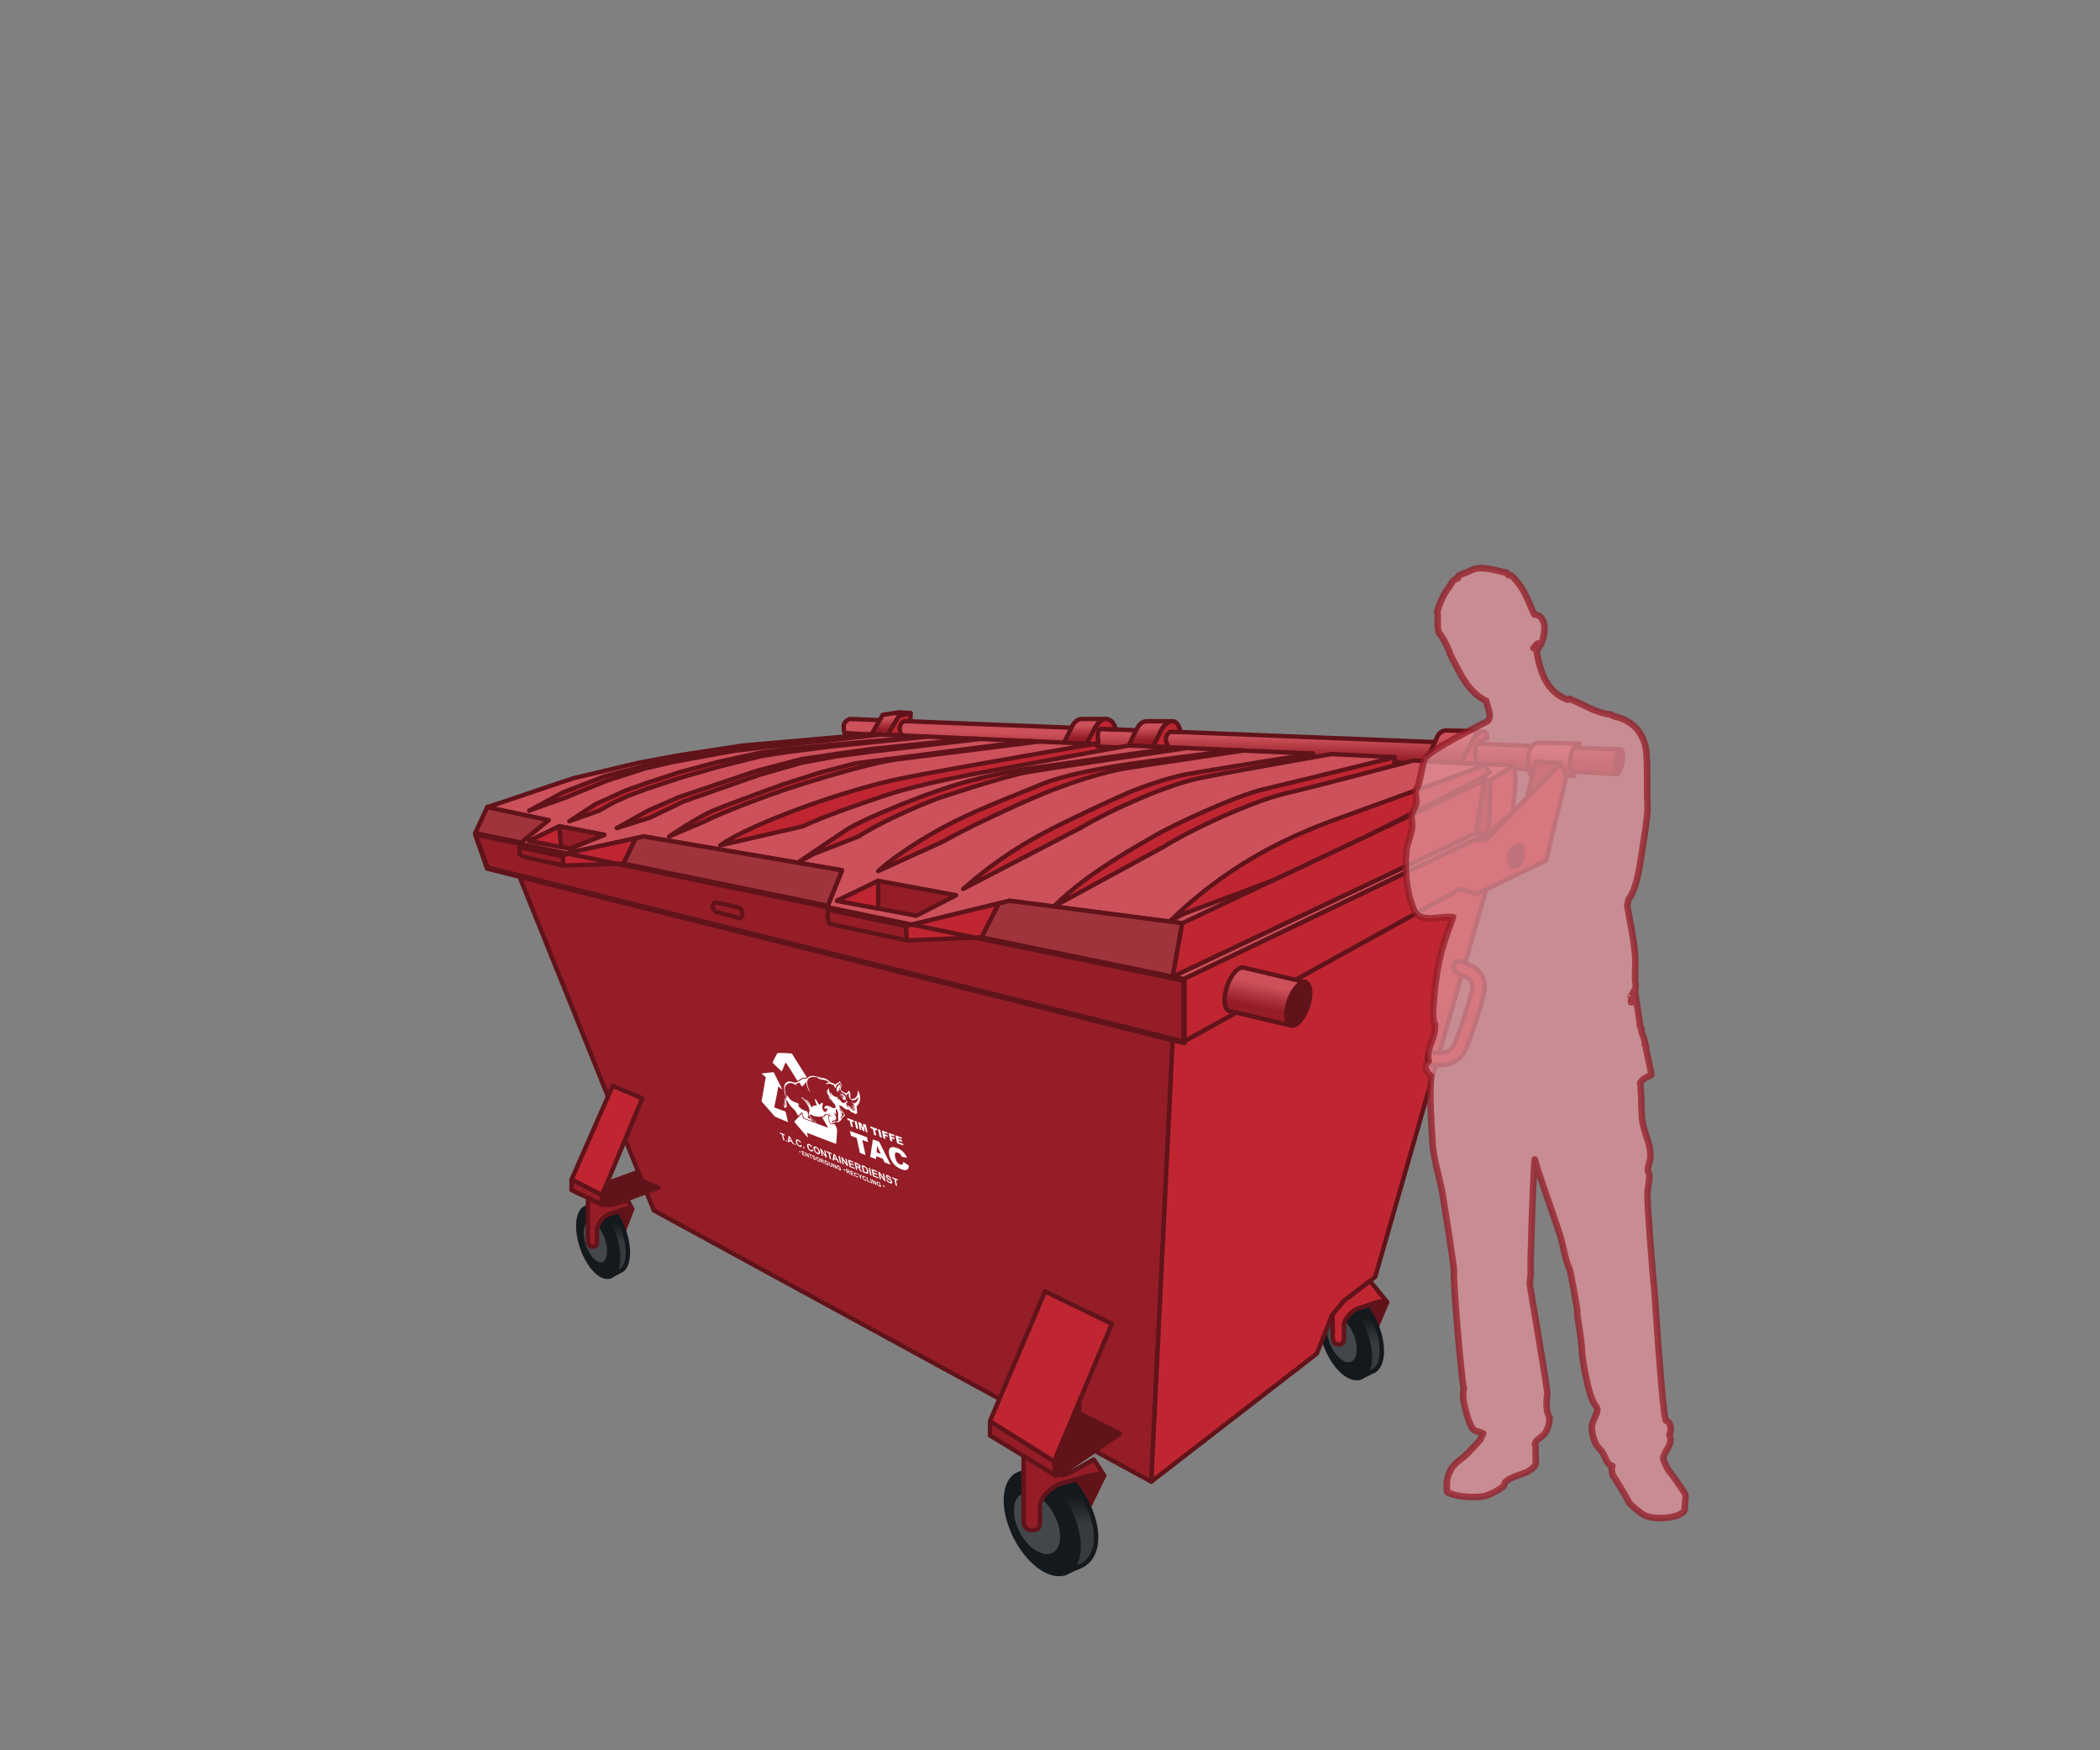 <?xml version="1.0" encoding="UTF-8"?> <svg xmlns="http://www.w3.org/2000/svg" xmlns:xlink="http://www.w3.org/1999/xlink" viewBox="0 0 840 700"><rect x="0" y="0" width="840" height="700" fill="#808080" stroke="none"/><defs><style>.uuid-add73ba5-35a9-4c85-8ef4-464c7deee634,.uuid-062364e9-b3db-4442-94f2-d0edbdd42ade,.uuid-24c8f935-75b9-403e-aeba-90666183adfc{fill:none;}.uuid-c279844e-084d-4519-808d-c048274915d1{stroke:#000;stroke-miterlimit:22.93;stroke-width:.05px;}.uuid-c279844e-084d-4519-808d-c048274915d1,.uuid-f6f4ce0a-6039-4c5b-8095-5adac9414c27,.uuid-9e712e47-4ba1-4ca6-af5b-22c2f830ee9a{fill:#fff;}.uuid-f6f4ce0a-6039-4c5b-8095-5adac9414c27,.uuid-fb51cfef-e71e-4bf7-898b-cd67b2fcebb0,.uuid-12ddd8e8-fc2b-4381-9a43-057057e91633,.uuid-062364e9-b3db-4442-94f2-d0edbdd42ade,.uuid-99a5f4b4-8566-4d58-8ef6-39a4b150f00c,.uuid-f9cb4575-0947-4292-9605-b6ad19dc6590,.uuid-014c2380-bf70-4ab0-bdbe-a8b3901b88dc,.uuid-8d0be995-09be-4c9d-ab1a-961ab86a0a46,.uuid-bcdf95e2-5e00-4cd2-b436-12cbebde00bc,.uuid-1a1d6bd5-ca8f-4ea9-a84c-60cf877a63bb,.uuid-a26ff90d-ed6a-445e-8878-c4e9c0d8ffb4{fill-rule:evenodd;}.uuid-f459773a-5dcf-4669-b0f6-53a99b1262fe{fill:url(#uuid-fb482dc6-45c6-4d2b-b086-1ed6343a0a31);}.uuid-f459773a-5dcf-4669-b0f6-53a99b1262fe,.uuid-fb51cfef-e71e-4bf7-898b-cd67b2fcebb0,.uuid-031d7dcb-56a2-4aec-a8cb-6540874991c4,.uuid-4b4eda2a-4a46-4c17-b793-e373cb8b0dd3,.uuid-12ddd8e8-fc2b-4381-9a43-057057e91633,.uuid-062364e9-b3db-4442-94f2-d0edbdd42ade,.uuid-99a5f4b4-8566-4d58-8ef6-39a4b150f00c,.uuid-ee95acf7-3725-4260-a2d6-02fb4b5b626e,.uuid-f9cb4575-0947-4292-9605-b6ad19dc6590,.uuid-9a44d848-c4f5-4528-8f23-52f1d66ca803,.uuid-242f5915-75b1-4ff6-b6b3-b4b2f814a0e6,.uuid-393b2207-d1f6-44e0-af54-2b2e5de9b01f,.uuid-24c8f935-75b9-403e-aeba-90666183adfc,.uuid-014c2380-bf70-4ab0-bdbe-a8b3901b88dc,.uuid-c0672e9f-61e6-44e1-8121-acbde95f4a81,.uuid-9272f1be-37af-4dec-944f-96beff7c6e5e,.uuid-6b4e0be1-1039-4e7b-8b69-a0b25366eef3,.uuid-26795468-dc03-4660-9d74-d0dce458eaf6,.uuid-8d0be995-09be-4c9d-ab1a-961ab86a0a46,.uuid-9bfd2181-17d2-4195-a152-9f2334e46f98,.uuid-bcdf95e2-5e00-4cd2-b436-12cbebde00bc,.uuid-1a1d6bd5-ca8f-4ea9-a84c-60cf877a63bb,.uuid-b3776b69-240e-4fdf-bd0b-8a5a8d2d14a4,.uuid-c4070fbd-8919-4fbe-b331-5af48387342f{stroke-width:1.75px;}.uuid-f459773a-5dcf-4669-b0f6-53a99b1262fe,.uuid-fb51cfef-e71e-4bf7-898b-cd67b2fcebb0,.uuid-031d7dcb-56a2-4aec-a8cb-6540874991c4,.uuid-4b4eda2a-4a46-4c17-b793-e373cb8b0dd3,.uuid-12ddd8e8-fc2b-4381-9a43-057057e91633,.uuid-062364e9-b3db-4442-94f2-d0edbdd42ade,.uuid-99a5f4b4-8566-4d58-8ef6-39a4b150f00c,.uuid-ee95acf7-3725-4260-a2d6-02fb4b5b626e,.uuid-f9cb4575-0947-4292-9605-b6ad19dc6590,.uuid-9a44d848-c4f5-4528-8f23-52f1d66ca803,.uuid-242f5915-75b1-4ff6-b6b3-b4b2f814a0e6,.uuid-393b2207-d1f6-44e0-af54-2b2e5de9b01f,.uuid-24c8f935-75b9-403e-aeba-90666183adfc,.uuid-014c2380-bf70-4ab0-bdbe-a8b3901b88dc,.uuid-c0672e9f-61e6-44e1-8121-acbde95f4a81,.uuid-9272f1be-37af-4dec-944f-96beff7c6e5e,.uuid-6b4e0be1-1039-4e7b-8b69-a0b25366eef3,.uuid-26795468-dc03-4660-9d74-d0dce458eaf6,.uuid-8d0be995-09be-4c9d-ab1a-961ab86a0a46,.uuid-9bfd2181-17d2-4195-a152-9f2334e46f98,.uuid-bcdf95e2-5e00-4cd2-b436-12cbebde00bc,.uuid-1a1d6bd5-ca8f-4ea9-a84c-60cf877a63bb,.uuid-b3776b69-240e-4fdf-bd0b-8a5a8d2d14a4,.uuid-c4070fbd-8919-4fbe-b331-5af48387342f,.uuid-a26ff90d-ed6a-445e-8878-c4e9c0d8ffb4{stroke-linecap:round;stroke-linejoin:round;}.uuid-f459773a-5dcf-4669-b0f6-53a99b1262fe,.uuid-fb51cfef-e71e-4bf7-898b-cd67b2fcebb0,.uuid-031d7dcb-56a2-4aec-a8cb-6540874991c4,.uuid-4b4eda2a-4a46-4c17-b793-e373cb8b0dd3,.uuid-12ddd8e8-fc2b-4381-9a43-057057e91633,.uuid-062364e9-b3db-4442-94f2-d0edbdd42ade,.uuid-ee95acf7-3725-4260-a2d6-02fb4b5b626e,.uuid-9a44d848-c4f5-4528-8f23-52f1d66ca803,.uuid-242f5915-75b1-4ff6-b6b3-b4b2f814a0e6,.uuid-24c8f935-75b9-403e-aeba-90666183adfc,.uuid-014c2380-bf70-4ab0-bdbe-a8b3901b88dc,.uuid-c0672e9f-61e6-44e1-8121-acbde95f4a81,.uuid-9272f1be-37af-4dec-944f-96beff7c6e5e,.uuid-26795468-dc03-4660-9d74-d0dce458eaf6,.uuid-9bfd2181-17d2-4195-a152-9f2334e46f98,.uuid-b3776b69-240e-4fdf-bd0b-8a5a8d2d14a4,.uuid-c4070fbd-8919-4fbe-b331-5af48387342f{stroke:#61131a;}.uuid-fb51cfef-e71e-4bf7-898b-cd67b2fcebb0,.uuid-9bfd2181-17d2-4195-a152-9f2334e46f98{fill:#61131a;}.uuid-031d7dcb-56a2-4aec-a8cb-6540874991c4{fill:#cc515b;}.uuid-4b4eda2a-4a46-4c17-b793-e373cb8b0dd3{fill:url(#uuid-92d238ad-dadb-4bfd-ac33-f2819fec379e);}.uuid-12ddd8e8-fc2b-4381-9a43-057057e91633,.uuid-9a44d848-c4f5-4528-8f23-52f1d66ca803{fill:#bf2632;}.uuid-99a5f4b4-8566-4d58-8ef6-39a4b150f00c,.uuid-f9cb4575-0947-4292-9605-b6ad19dc6590,.uuid-393b2207-d1f6-44e0-af54-2b2e5de9b01f,.uuid-6b4e0be1-1039-4e7b-8b69-a0b25366eef3,.uuid-8d0be995-09be-4c9d-ab1a-961ab86a0a46,.uuid-bcdf95e2-5e00-4cd2-b436-12cbebde00bc,.uuid-1a1d6bd5-ca8f-4ea9-a84c-60cf877a63bb{stroke:#14191e;}.uuid-99a5f4b4-8566-4d58-8ef6-39a4b150f00c,.uuid-393b2207-d1f6-44e0-af54-2b2e5de9b01f{fill:#14191e;}.uuid-ee95acf7-3725-4260-a2d6-02fb4b5b626e{fill:url(#uuid-86ca100d-9758-4bf6-a690-ea159ce857da);}.uuid-f9cb4575-0947-4292-9605-b6ad19dc6590{fill:url(#uuid-7679ba67-304e-409a-8dfd-13b5e35ddcfa);}.uuid-242f5915-75b1-4ff6-b6b3-b4b2f814a0e6{fill:#9f343c;}.uuid-014c2380-bf70-4ab0-bdbe-a8b3901b88dc,.uuid-9272f1be-37af-4dec-944f-96beff7c6e5e{fill:#941d27;}.uuid-c0672e9f-61e6-44e1-8121-acbde95f4a81{fill:url(#uuid-17ad375d-f198-42de-b4c3-f3aa543b9abf);}.uuid-6b4e0be1-1039-4e7b-8b69-a0b25366eef3,.uuid-bcdf95e2-5e00-4cd2-b436-12cbebde00bc{fill:#43474b;}.uuid-26795468-dc03-4660-9d74-d0dce458eaf6{fill:url(#uuid-c5edc46d-331c-45e3-b042-4befb1dbb913);}.uuid-8d0be995-09be-4c9d-ab1a-961ab86a0a46{fill:url(#uuid-9f93adde-6990-46be-b1ed-0e1d5e74da04);}.uuid-1a1d6bd5-ca8f-4ea9-a84c-60cf877a63bb{fill:url(#uuid-0d4f5bc0-b36d-49c4-8f48-db066f5d7de8);}.uuid-b3776b69-240e-4fdf-bd0b-8a5a8d2d14a4{fill:url(#uuid-d6e89b53-aeb1-4bc0-b079-ca9095c3b59f);}.uuid-c4070fbd-8919-4fbe-b331-5af48387342f{fill:url(#uuid-a4fb913c-9bb8-4eae-98fd-8f660f817a57);}.uuid-a26ff90d-ed6a-445e-8878-c4e9c0d8ffb4{fill:#df9298;opacity:.75;stroke:#941d27;stroke-width:2.62px;}</style><linearGradient id="uuid-17ad375d-f198-42de-b4c3-f3aa543b9abf" x1="492.76" y1="306.88" x2="493.05" y2="290.21" gradientUnits="userSpaceOnUse"><stop offset=".24" stop-color="#941d27"></stop><stop offset=".74" stop-color="#cc515b"></stop></linearGradient><linearGradient id="uuid-86ca100d-9758-4bf6-a690-ea159ce857da" x1="356.45" y1="293.91" x2="356.45" y2="284.87" xlink:href="#uuid-17ad375d-f198-42de-b4c3-f3aa543b9abf"></linearGradient><linearGradient id="uuid-a4fb913c-9bb8-4eae-98fd-8f660f817a57" x1="433.82" y1="297.55" x2="433.82" y2="287.53" xlink:href="#uuid-17ad375d-f198-42de-b4c3-f3aa543b9abf"></linearGradient><linearGradient id="uuid-fb482dc6-45c6-4d2b-b086-1ed6343a0a31" x1="460.3" y1="298.58" x2="460.3" y2="288.45" xlink:href="#uuid-17ad375d-f198-42de-b4c3-f3aa543b9abf"></linearGradient><linearGradient id="uuid-92d238ad-dadb-4bfd-ac33-f2819fec379e" x1="581.64" y1="305.27" x2="581.64" y2="292.11" xlink:href="#uuid-17ad375d-f198-42de-b4c3-f3aa543b9abf"></linearGradient><linearGradient id="uuid-d6e89b53-aeb1-4bc0-b079-ca9095c3b59f" x1="621.54" y1="310.37" x2="621.54" y2="297" xlink:href="#uuid-17ad375d-f198-42de-b4c3-f3aa543b9abf"></linearGradient><linearGradient id="uuid-7679ba67-304e-409a-8dfd-13b5e35ddcfa" x1="242.86" y1="480.66" x2="242.86" y2="510.46" gradientUnits="userSpaceOnUse"><stop offset=".28" stop-color="#14191e"></stop><stop offset=".56" stop-color="#373b40"></stop><stop offset="1" stop-color="#373b40"></stop></linearGradient><linearGradient id="uuid-9f93adde-6990-46be-b1ed-0e1d5e74da04" x1="542.54" y1="517.58" x2="542.54" y2="550.96" xlink:href="#uuid-7679ba67-304e-409a-8dfd-13b5e35ddcfa"></linearGradient><linearGradient id="uuid-0d4f5bc0-b36d-49c4-8f48-db066f5d7de8" x1="423.36" y1="585.94" x2="423.36" y2="629.25" xlink:href="#uuid-7679ba67-304e-409a-8dfd-13b5e35ddcfa"></linearGradient><linearGradient id="uuid-c5edc46d-331c-45e3-b042-4befb1dbb913" x1="503.56" y1="407.43" x2="507.46" y2="389.09" xlink:href="#uuid-17ad375d-f198-42de-b4c3-f3aa543b9abf"></linearGradient></defs><g id="uuid-7aa6628a-2c9e-43c8-a886-a92d3722ef50"><ellipse class="uuid-9bfd2181-17d2-4195-a152-9f2334e46f98" cx="647.56" cy="304.66" rx="4.99" ry="1.5" transform="translate(231.57 886.99) rotate(-79.66)"></ellipse><path class="uuid-c0672e9f-61e6-44e1-8121-acbde95f4a81" d="M646.67,309.57c-.81-.15-1.07-2.47-.58-5.18s1.55-4.79,2.37-4.64l-308.5-12.22s-2.49.83-2.49,2.83.33,2.83.33,2.83l308.87,16.38Z"></path><polygon class="uuid-ee95acf7-3725-4260-a2d6-02fb4b5b626e" points="348.66 293.63 353.1 285.87 359.91 284.87 364.24 285.21 359.58 286.37 355.1 293.91 348.66 293.63"></polygon><path class="uuid-c4070fbd-8919-4fbe-b331-5af48387342f" d="M425.59,297.02l3.16-6.32s1.24-3.16,4.03-3.16h9.27s-2.49,0-4.66,4.74c-1.15,2.51-2.83,5.27-2.83,5.27l-8.98-.53Z"></path><path class="uuid-9a44d848-c4f5-4528-8f23-52f1d66ca803" d="M355.1,293.91l5.89.26s-1.08-.9-1.08-2.65.83-2.99,2.16-3.08,2.08,0,2.08,0l.08-3.24-4.66,1.16-4.48,7.54Z"></path><path class="uuid-9a44d848-c4f5-4528-8f23-52f1d66ca803" d="M446.21,291.74s-.42-4.21-4.16-4.21c-2.33,0-4.66,4.74-4.66,4.74l-2.83,5.27h3.16l1.66-.7s-.33-1.44-.25-2.67c.08-1.24.26-2.66,1.25-2.66s5.82.23,5.82.23Z"></path><path class="uuid-f459773a-5dcf-4669-b0f6-53a99b1262fe" d="M451.54,298.16s1.57-3.55,2.9-6.09,2.24-3.62,4.57-3.62h10.06s-2.82-.04-4.82,4.09-2.99,6.04-2.99,6.04l-9.72-.43Z"></path><path class="uuid-9a44d848-c4f5-4528-8f23-52f1d66ca803" d="M461.26,298.58s.99-1.9,2.99-6.04,4.82-4.09,4.82-4.09c2.41,0,3.16,4.32,3.16,4.32l-4.07-.16s-1.83,1.09-1.83,2.79,1.16,3.46,1.16,3.46l-6.23-.27Z"></path><path class="uuid-4b4eda2a-4a46-4c17-b793-e373cb8b0dd3" d="M570.34,304.43s3.48-7.34,4.23-9.08c.75-1.75,1.83-3.24,3.99-3.24s13.05.43,14.38.43c-2.33.65-3.25,1.96-4.49,4.83-1.24,2.88-4.15,7.89-4.15,7.89l-13.95-.84Z"></path><path class="uuid-9a44d848-c4f5-4528-8f23-52f1d66ca803" d="M592.94,292.54s2-.93,2,2.81c0,0-4.9.7-4.9,4.67s.67,5.45.67,5.45l-6.41-.2s2.7-4.88,4.15-7.89c2.33-4.83,4.49-4.83,4.49-4.83Z"></path><path class="uuid-b3776b69-240e-4fdf-bd0b-8a5a8d2d14a4" d="M612.9,310.3s-1.67.27-1.67-6.47,4.41-6.83,4.41-6.83l16.21.42s-3.82.76-3.82,8.06c0,5.17,1.66,4.85,1.66,4.85l-3.13.04-2.44-5.1-9.89-.61-1.33,5.63Z"></path><polygon class="uuid-014c2380-bf70-4ab0-bdbe-a8b3901b88dc" points="207.8 350.64 261.52 484.08 460.5 592.57 469.07 416.01 207.8 350.64"></polygon><polygon class="uuid-fb51cfef-e71e-4bf7-898b-cd67b2fcebb0" points="252.89 483.51 249.68 491.83 246.09 484.81 250.56 483.29 252.89 483.51"></polygon><ellipse class="uuid-393b2207-d1f6-44e0-af54-2b2e5de9b01f" cx="239.29" cy="496.7" rx="6.8" ry="14.55" transform="translate(-148.33 104.63) rotate(-18.95)"></ellipse><path class="uuid-f9cb4575-0947-4292-9605-b6ad19dc6590" d="M238.45,480.83c3.55-1.22,8.55,3.95,11.16,11.55,2.61,7.6,1.85,14.75-1.7,15.97l-3.88,2.11c3.55-1.22,4.31-8.37,1.7-15.97-2.61-7.6-7.61-12.77-11.16-11.55l3.88-2.11Z"></path><ellipse class="uuid-6b4e0be1-1039-4e7b-8b69-a0b25366eef3" cx="238.15" cy="496.76" rx="4.89" ry="9.4" transform="translate(-148.53 104.37) rotate(-18.97)"></ellipse><polygon class="uuid-12ddd8e8-fc2b-4381-9a43-057057e91633" points="245.07 434.26 228.62 471.76 240.81 477.97 256.9 439.28 245.07 434.26"></polygon><polygon class="uuid-014c2380-bf70-4ab0-bdbe-a8b3901b88dc" points="228.62 471.76 228.62 475.97 240.92 481.82 240.81 477.97 228.62 471.76"></polygon><polygon class="uuid-fb51cfef-e71e-4bf7-898b-cd67b2fcebb0" points="240.92 481.82 244.69 481.82 263.32 474.96 256.71 472.17 240.81 477.97 240.92 481.82"></polygon><polygon class="uuid-fb51cfef-e71e-4bf7-898b-cd67b2fcebb0" points="242.97 473.19 255.3 468.66 256.71 472.17 240.81 477.97 242.97 473.19"></polygon><path class="uuid-014c2380-bf70-4ab0-bdbe-a8b3901b88dc" d="M235.2,479.1v16.49c0,2.11.51,2.99,1.84,2.99s1.77-.55,1.77-2.33v-4.54c0-1.88,2.33-5.32,5.21-6.21,2.88-.89,5.1-2,6.54-2.22s2.33.22,2.33.22l-1.82-3.49-6.38,1.81h-3.77l-5.72-2.72Z"></path><polygon class="uuid-fb51cfef-e71e-4bf7-898b-cd67b2fcebb0" points="554.86 520.78 550.92 530.09 546.51 522.23 552 520.53 554.86 520.78"></polygon><path class="uuid-99a5f4b4-8566-4d58-8ef6-39a4b150f00c" d="M546.06,533.07c3.21,8.51,2.27,16.52-2.09,17.89s-10.5-4.42-13.71-12.93c-3.21-8.51-2.27-16.52,2.09-17.89,4.36-1.37,10.5,4.42,13.71,12.93Z"></path><path class="uuid-8d0be995-09be-4c9d-ab1a-961ab86a0a46" d="M537.12,517.78c4.36-1.37,10.5,4.42,13.71,12.93,3.21,8.51,2.27,16.52-2.09,17.89l-4.77,2.36c4.36-1.37,5.3-9.38,2.09-17.89-3.21-8.51-9.34-14.3-13.71-12.93l4.77-2.36Z"></path><path class="uuid-bcdf95e2-5e00-4cd2-b436-12cbebde00bc" d="M542.43,533.83c2.07,5.5,1.2,10.75-1.94,11.73-3.14.98-7.37-2.68-9.44-8.17-2.07-5.5-1.2-10.75,1.94-11.73,3.14-.98,7.37,2.68,9.44,8.17Z"></path><path class="uuid-12ddd8e8-fc2b-4381-9a43-057057e91633" d="M533,525.66s.13,6.29.13,8.65.63,3.35,2.27,3.35,2.18-.62,2.18-2.61v-5.09c0-2.11,2.86-5.96,6.4-6.95s6.26-2.23,8.04-2.48,2.86.25,2.86.25l-6.9-8.5-5.42,4.14-5,3.82-4.54,5.43Z"></path><polygon class="uuid-fb51cfef-e71e-4bf7-898b-cd67b2fcebb0" points="441.69 590.09 435.83 602.17 429.28 591.97 437.45 589.77 441.69 590.09"></polygon><path class="uuid-99a5f4b4-8566-4d58-8ef6-39a4b150f00c" d="M428.62,606.04c4.76,11.04,3.37,21.43-3.1,23.21-6.48,1.78-15.59-5.73-20.35-16.78-4.76-11.04-3.37-21.43,3.1-23.21,6.48-1.78,15.59,5.73,20.35,16.78Z"></path><path class="uuid-1a1d6bd5-ca8f-4ea9-a84c-60cf877a63bb" d="M415.35,586.2c6.48-1.78,15.59,5.73,20.35,16.78,4.76,11.04,3.12,20.08-3.1,23.21l-7.08,3.07c6.48-1.78,7.87-12.17,3.1-23.21-4.76-11.04-13.87-18.55-20.35-16.78l7.08-3.07Z"></path><path class="uuid-bcdf95e2-5e00-4cd2-b436-12cbebde00bc" d="M423.24,607.03c3.07,7.13,1.79,13.94-2.87,15.22-4.66,1.27-10.93-3.47-14.01-10.61s-1.79-13.94,2.87-15.22c4.66-1.27,10.93,3.47,14.01,10.61Z"></path><path class="uuid-014c2380-bf70-4ab0-bdbe-a8b3901b88dc" d="M409.42,581.79v25.86c0,3.06.94,4.35,3.36,4.35s3.24-.81,3.24-3.38v-6.6c0-2.74,4.25-7.73,9.5-9.02,5.26-1.29,9.3-2.9,11.93-3.22s4.25.32,4.25.32l-4.19-6.41-9.46,5.32-3.14,1.14-15.49-8.36Z"></path><polygon class="uuid-014c2380-bf70-4ab0-bdbe-a8b3901b88dc" points="422.32 590.15 395.99 574.1 395.99 568.37 421.67 584.45 422.32 590.15"></polygon><polygon class="uuid-12ddd8e8-fc2b-4381-9a43-057057e91633" points="395.99 568.37 418.03 516.48 444.72 529.45 421.67 584.45 395.99 568.37"></polygon><polygon class="uuid-fb51cfef-e71e-4bf7-898b-cd67b2fcebb0" points="422.32 590.15 425.09 589.01 448.04 573.35 431.68 565.15 429 567.15 421.67 584.45 422.32 590.15"></polygon><polygon class="uuid-062364e9-b3db-4442-94f2-d0edbdd42ade" points="431.68 560.82 431.68 565.15 429 567.15 431.68 560.82"></polygon><polygon class="uuid-12ddd8e8-fc2b-4381-9a43-057057e91633" points="460.5 592.57 526.74 541.36 532.77 526.04 537.54 520.23 550.1 510.64 594.55 355.52 590.78 357.53 584 355.52 473.5 416.55 469.07 416.01 460.5 592.57"></polygon><path class="uuid-9a44d848-c4f5-4528-8f23-52f1d66ca803" d="M575.71,426.08c-.91,0-1.86-.08-2.85-.23-1.36-.21-2.3-1.49-2.09-2.85.21-1.36,1.49-2.31,2.85-2.09,4.51.69,7.24-.65,8.58-4.23,1.55-4.12,4.63-12.94,6.4-19.86,1.16-4.54-1.52-5.79-2.07-6-.07-.03-.18-.07-.24-.1l-3.49-1.66c-1.25-.59-1.78-2.08-1.18-3.33.59-1.25,2.08-1.78,3.33-1.18l3.37,1.6c2.68.98,6.99,4.62,5.13,11.91-1.82,7.13-4.99,16.16-6.57,20.38-1.87,4.99-5.79,7.64-11.18,7.64Z"></path><ellipse class="uuid-9bfd2181-17d2-4195-a152-9f2334e46f98" cx="519.32" cy="401.5" rx="9.15" ry="3.99" transform="translate(-30.14 760.65) rotate(-70.88)"></ellipse><polygon class="uuid-9272f1be-37af-4dec-944f-96beff7c6e5e" points="190.06 333.2 195.14 346.95 473.5 416.55 473.5 391.51 190.06 333.2"></polygon><polygon class="uuid-9a44d848-c4f5-4528-8f23-52f1d66ca803" points="473.5 416.55 584 355.52 590.78 357.53 618.47 344.09 626.56 310.37 624.12 305.27 594.55 335.86 588.91 336.23 473.5 391.51 473.5 416.55"></polygon><polygon class="uuid-242f5915-75b1-4ff6-b6b3-b4b2f814a0e6" points="190.06 333.2 194.92 322.78 219.53 327.99 208.44 336.98 190.06 333.2"></polygon><polygon class="uuid-031d7dcb-56a2-4aec-a8cb-6540874991c4" points="219.53 327.99 208.44 336.98 207.8 338.75 225.07 342.4 227.84 340.98 257.51 334.53 336.8 348.06 331.11 362.22 331.78 363.91 362.41 370.34 366.22 369.44 403.86 360.25 472.92 369.23 510.39 353.05 546.86 335.98 593.91 312.03 596.3 312.03 605.83 306.05 585.32 305.27 565.48 304.16 557.68 306.17 557.83 302.83 532.68 301.57 525.12 302.9 525.19 301.4 451.54 298.16 441.22 300.02 437.73 297.55 348.66 293.63 296.9 298.18 271.62 302.06 255.44 305.05 229.72 311.15 221.97 313.69 200.35 321.01 194.92 322.78 219.53 327.99"></polygon><polygon class="uuid-24c8f935-75b9-403e-aeba-90666183adfc" points="207.8 338.75 207.8 341.63 209.77 342.74 225.4 346.17 225.07 342.4 207.8 338.75"></polygon><polygon class="uuid-24c8f935-75b9-403e-aeba-90666183adfc" points="211.66 336.31 227.95 339.41 241.68 333.88 223.74 330.43 211.66 336.31"></polygon><polygon class="uuid-9a44d848-c4f5-4528-8f23-52f1d66ca803" points="225.4 346.17 249.37 345.4 254.31 335.23 227.84 340.98 225.07 342.4 225.4 346.17"></polygon><polygon class="uuid-9a44d848-c4f5-4528-8f23-52f1d66ca803" points="223.74 330.43 224.49 338.75 211.66 336.31 223.74 330.43"></polygon><polygon class="uuid-9272f1be-37af-4dec-944f-96beff7c6e5e" points="223.74 330.43 241.68 333.88 227.95 339.41 224.49 338.75 223.74 330.43"></polygon><polygon class="uuid-242f5915-75b1-4ff6-b6b3-b4b2f814a0e6" points="249.37 345.4 331.11 362.22 336.8 348.06 257.51 334.53 254.31 335.23 249.37 345.4"></polygon><polygon class="uuid-24c8f935-75b9-403e-aeba-90666183adfc" points="331.11 362.22 331.11 367.57 331.78 369.45 362.74 376.1 362.41 370.34 331.78 363.91 331.11 362.22"></polygon><polygon class="uuid-9a44d848-c4f5-4528-8f23-52f1d66ca803" points="362.74 376.1 392.64 374.88 399.56 361.3 362.41 370.34 362.74 376.1"></polygon><polygon class="uuid-242f5915-75b1-4ff6-b6b3-b4b2f814a0e6" points="392.64 374.88 469.07 390.6 472.92 369.23 403.86 360.25 399.56 361.3 392.64 374.88"></polygon><polygon class="uuid-031d7dcb-56a2-4aec-a8cb-6540874991c4" points="469.07 390.6 473.5 391.51 588.91 336.23 595.52 333.2 590.31 333.2 469.07 390.6"></polygon><polygon class="uuid-9a44d848-c4f5-4528-8f23-52f1d66ca803" points="469.07 390.6 590.31 333.2 593.91 312.03 472.92 369.23 469.07 390.6"></polygon><polygon class="uuid-9272f1be-37af-4dec-944f-96beff7c6e5e" points="593.91 312.03 596.3 312.03 595.52 333.2 590.31 333.2 593.91 312.03"></polygon><polygon class="uuid-9a44d848-c4f5-4528-8f23-52f1d66ca803" points="605.83 306.05 606.27 312.03 605.16 324.89 595.52 333.2 596.3 312.03 605.83 306.05"></polygon><path class="uuid-9a44d848-c4f5-4528-8f23-52f1d66ca803" d="M467.82,368.57l5.68-3.13,35.76-13.38,39.27-18.57,43.33-21.84,4.07-2.74-2.03-2.85-61.61,22.39c-26.48,9.81-46.69,22.81-64.48,40.13Z"></path><path class="uuid-9a44d848-c4f5-4528-8f23-52f1d66ca803" d="M557.68,306.17s-30.16,8.05-43.38,11.13c-13.22,3.08-37.74,14.38-49.3,21.62l-43.48,23.63c13.64-13.74,35.17-25.21,41.24-28.79,6.07-3.57,31.26-15.46,42.73-18.12s52.35-12.8,52.35-12.8l-.16,3.34Z"></path><path class="uuid-9a44d848-c4f5-4528-8f23-52f1d66ca803" d="M525.12,302.9s-34.02,5.91-46.08,8.49c-12.05,2.58-33.42,11.81-46.97,19.79l-46.81,24.34c14.28-12.53,25.77-18.91,33.09-22.83,7.32-3.92,25.77-12.56,32.34-15.39,6.57-2.83,16.88-6.32,23.94-7.65,7.07-1.33,50.55-8.25,50.55-8.25l-.07,1.51Z"></path><path class="uuid-9a44d848-c4f5-4528-8f23-52f1d66ca803" d="M351.27,348.38c8.4-7.55,23.11-16.53,35.08-22.02,11.97-5.49,22.45-9.39,30.34-12.72,7.9-3.33,20.45-5.65,29.01-7.15,8.56-1.5,48.21-6.47,48.21-6.47l3.5.15s-38.49,5.73-46.89,7.06c-8.4,1.33-22.28,5.65-33.67,10.39-11.39,4.74-29.26,13.14-39.99,19.12l-25.61,11.63Z"></path><path class="uuid-12ddd8e8-fc2b-4381-9a43-057057e91633" d="M474.66,299.17s-54.22,7.98-63.7,9.64c-9.48,1.66-36.25,10.64-36.25,10.64,0,0-19.79,7.54-31.26,15.08l-18.12,7.04-6.26,3.46s12.51-8.5,19.36-13.05c6.85-4.54,34.62-15.91,50.41-19.95,15.8-4.05,25.61-5.04,25.61-5.04l54.62-7.82h5.59Z"></path><path class="uuid-9a44d848-c4f5-4528-8f23-52f1d66ca803" d="M437.73,297.55s-55.71,9.44-77.16,13.76-59.36,17.62-72.49,26.77l33.25-7.65s6.79-3.7,33.75-12.62c14.13-4.67,38.41-9,38.41-9l47.72-8.8-3.49-2.47Z"></path><path class="uuid-9a44d848-c4f5-4528-8f23-52f1d66ca803" d="M415.45,296.57s-47.38,5.93-56.36,7.09c-8.98,1.16-25.81,5.99-40.01,10.48-14.19,4.49-33.65,12.34-37.14,14.32l-14.3,6.08s11.14-7.59,17.62-10.34c6.48-2.74,28.1-10.56,28.1-10.56l14.63-4.66,14.3-3.71,68.99-8.88,4.17.18Z"></path><polygon class="uuid-9a44d848-c4f5-4528-8f23-52f1d66ca803" points="246.68 331.21 259.21 324.2 271.51 318.79 302.77 308.26 320.51 303.61 335.25 301.4 348.88 299.51 388.9 295.4 392.11 295.54 349.44 300.5 335.14 302.39 320.73 305.05 303.99 309.82 273.62 320.46 259.99 327 246.68 331.21"></polygon><path class="uuid-9a44d848-c4f5-4528-8f23-52f1d66ca803" d="M227.73,328.46s11.08-7.34,11.42-7.34,10.86-4.88,10.86-4.88l8.2-2.94,13.63-4.49,15.41-4.1,17.29-3.77,9.98-1.33,16.63-1.66,39.69-3.35-38.49,3.95-17.94,2.28-9.87,1.55-16.46,4.1-15.8,4.54-13.41,4.43-8.2,3.11-5.54,2.55-5.44,3.08-11.96,4.26Z"></path><polygon class="uuid-9a44d848-c4f5-4528-8f23-52f1d66ca803" points="211.66 324.2 225.4 316.8 242.14 310.37 257.99 306.27 269.3 303.72 293.08 300.02 306.87 298.29 352.33 293.79 306.87 298.72 293.08 300.38 269.59 304.66 258.2 307.28 242.73 312.23 226.02 319.08 211.66 324.2"></polygon><path class="uuid-24c8f935-75b9-403e-aeba-90666183adfc" d="M286.26,360.91l9.09,2s1.55.44,1.55,2.55-1.33,1.66-1.33,1.66l-9.2-2.44s-1.33-1.11-1.33-2.22,1.22-1.56,1.22-1.56Z"></path><polygon class="uuid-9272f1be-37af-4dec-944f-96beff7c6e5e" points="624.12 305.27 614.22 304.66 610.85 319 624.12 305.27"></polygon><path class="uuid-9bfd2181-17d2-4195-a152-9f2334e46f98" d="M607.71,338.08c3.18.99.55,9.64-2.44,8.54-3.43-1.27-.78-9.53,2.44-8.54Z"></path><path class="uuid-26795468-dc03-4660-9d74-d0dce458eaf6" d="M491.63,404.3c-2.08-.72-2.43-5.18-.77-9.95,1.65-4.77,4.68-8.06,6.77-7.33l24.7,5.84c-2.08-.72-5.11,2.56-6.77,7.33-1.65,4.77-1.31,9.23.77,9.95l-24.7-5.84Z"></path><polygon class="uuid-9272f1be-37af-4dec-944f-96beff7c6e5e" points="334.81 360.25 351.27 352.27 382.47 358.03 366.51 366.24 334.81 360.25"></polygon><polygon class="uuid-12ddd8e8-fc2b-4381-9a43-057057e91633" points="351.27 352.27 351.27 363.36 334.81 360.25 351.27 352.27"></polygon><path class="uuid-f6f4ce0a-6039-4c5b-8095-5adac9414c27" d="M339.97,452.3l6.82,2.51.43,1.99-2.31-.86,1.31,6.01-2.25-.87-1.31-5.98-2.26-.84-.43-1.96ZM338.84,447.14l2.56.91.17.76-.86-.31.5,2.3-.84-.31-.5-2.29-.85-.31-.17-.75ZM341.81,448.2l.85.31.66,3.05-.85-.31-.67-3.05ZM343.27,448.72l1.12.4.83,2.02.03-1.71,1.13.41.66,3.08-.71-.26-.51-2.35-.04,2.15-.64-.23-1.05-2.53.51,2.34-.7-.26-.66-3.06h.01ZM348.08,450.44l2.67.96.16.77-.9-.32.5,2.34-.88-.32-.5-2.34-.89-.32-.16-.77ZM351.18,451.55l.89.32.66,3.11-.89-.32-.66-3.11ZM352.72,452.1l2.22.79.14.67-1.32-.47.11.54,1.13.41.13.63-1.13-.41.27,1.28-.9-.33-.66-3.12ZM355.43,453.06l2.24.8.14.68-1.33-.48.11.55,1.14.41.13.64-1.14-.41.27,1.28-.91-.33-.65-3.13ZM358.17,454.04l2.47.88.14.68-1.54-.55.11.51,1.44.52.13.64-1.44-.52.13.63,1.59.58.15.72-2.51-.92-.65-3.16ZM353.15,463.4l-2.64-1.01-.08,1.19-2.33-.9,1.05-7,2.52.93,4.57,9.21-2.45-.95-.64-1.47ZM352.3,461.47l-1.45-3.23-.2,2.6,1.65.63ZM361.28,464.67l2.27,1.48c-.01.58-.14,1.01-.36,1.31-.22.31-.54.47-.95.51-.42.04-.97-.08-1.67-.35-.85-.33-1.56-.72-2.14-1.18-.58-.46-1.14-1.09-1.65-1.89-.52-.8-.88-1.7-1.1-2.7-.28-1.35-.16-2.26.36-2.74.53-.48,1.41-.49,2.66-.03.98.36,1.81.86,2.46,1.49.65.64,1.21,1.45,1.66,2.42l-2.04-.3c-.13-.29-.24-.5-.34-.64-.18-.25-.38-.46-.59-.64s-.45-.31-.69-.4c-.55-.2-.92-.13-1.11.23-.14.27-.14.76,0,1.49.19.91.45,1.58.78,2.02s.74.74,1.21.92.78.17.96-.01c.19-.18.27-.51.28-1Z"></path><path class="uuid-f6f4ce0a-6039-4c5b-8095-5adac9414c27" d="M304.62,440.49l4.18,4.75c.93,1,.89,1.23,1.64,1.54l4.78,2.03-.99-4.26-4.54-1.65c.56-2.63,1.18-5.62,1.63-8.37l1.67,1.3-3.53-7.02c-.71.08-4.63.38-4.83.6l1.67,1.35-1.69,9.74ZM322.71,430.83l-5.97-9.49c-.84-.19-5.63-.27-5.73-.17-.32.32-2,3.61-2.01,3.83.5.48,3.39,3.33,3.67,3.51.36-.48,1.31-3.28,1.62-3.57.75.94,2.88,4.42,4.7,7.39.24-.12.49-.3.74-.48.38-.28.91-.64,1.38-.76.15-.04.29-.07.44-.09.16-.02.31-.03.49-.02.04,0,.43.06.47.04.09-.02.15-.12.21-.18ZM333.56,448.48s-.08.06-.19.15c0,0-.01.03-.02.04-.02.05.02.05.02.1,0,.05-.04.1-.07.12-.1.11-.35.14-.38.15-.04-.14-.02-.8.2-.84.06-.06.14-.06.21-.09.3-.03.66,0,.96-.35.68-.81-.57-2.31-.87-2.76.69.22.59.74,1.08.59.08-.1-.57-1.85.15-2.1.42,1.16.74,1.54.62,2.32-.08.47-.07,1.1.03,1.75.25,1.61-1.05.61-1.76.93ZM333.8,448.94c.11-.12.19-.26.71-.24.94.04.89.44,1.31-.25.14-.22.5-.09.79-.8.17-.4.29-.65.64-.92.59-.48,1.44-.33-.67-2.79-.61-.71-.74-1.13-.97-1.91.44.21.54.26,1.04.32,1.6,1.55,2.05,1.32,2.92,1.41.53.58,1.29,1.61,1.76,1.12.63.64.34.81,1.36.43.31-.12.26-.33.14-.79-.22-.84.23-.62-.3-2.03,1.23-.85,2.43-3.35.62-6.4-.11.07-.05-.09-.08.22l-.04,1.05c-.14,1.95-2.21,2.42-2.59,2.11-.8-.65.25-1.78-.82-3.26-.18-.06-.23.09-.28.23-.2.68-.95.84-1.21.74-.25-.18-.27-.27-.56-.41-.98-.47-.19.23-.96-.7-.22-.26-.25-.24-.42-.48.07-.51.31-.61.34-1.2.03-.61-.03-1.05-.6-1.93-.25-.03-.19.16-.36.35-.35.36-1.16.37-1.37.99-.38-.22-.55-.43-1.04-.59-.56-.19-.61-.08-1.11-.54-1.94-1.77-2.77-1.39-4.32-1.84-2.06-.59-3.68-.96-4.78.31-.07.08-.18.19-.28.23-.09.04-.41-.03-.53-.04-.16,0-.31,0-.45,0-.15.02-.28.06-.42.1-.45.12-.97.48-1.33.74-.3.22-.63.46-.97.62-1.61.69-2.43-.81-4.06-.09-2.29,1.03-.76,5.08-.72,5.99.02.39-.16.52-.21.78-.15.76-.33,1.69-.37,2.44-.02.33-.08.58.2,1.09,1.68.43.26-2.47.87-3.12.77,1.58,1.74,2.76,2.89,3.8.31.28.34.25.6.74.34.65.74,1.19,1.14,1.86.53-.54.88-.91,1.43-1.47.17.17.2.21.21.25l.02.1.31,1.31c.1.09.19.2.27.3.04.2.01.27.02.38.11.04.2.02.26.1l3.28,1.22c-.11-.12-.24-.29-.45-.56-.69-.94-.8-.45-1.4-.74-.47-.58.04-.54.18-.76-.24-.66-.27-.38-.3-1.02-.05-.75-.23-.99-.9-1.14-.7-.17-1.92-.73-2.58-1.53-.69-.83-.22-.79-.08-.94-.3-.71-.72-.63-1.28-.83-2.65-.98-2.82-2.26-3.51-2.92-.16.12-.07-.03-.06.29,0,.56-.18.87-.3,1.34-.06.23-.04.3-.13.52-.22.54.04,1.88-.43,2.13-.12-.49.37-2.44.44-3.02.26-2.08-1.49-4.79.98-5.96,1.25-.59,2.15.22,3.58.81-.28-.35-.42-.39-.68-.66.78-.12,1.19-.27,1.65-.55.63.72.53,3.1,2.59-.32.1,1.22.67,3.23,1.73,4.25-2.09-3.7-1.59-5.93.83-6.12.57-.05,1.96.05,2.54.32-.21.04-.45,0-.46.23.7.28,1.34-.14,2,.13-.49.03-1.08-.02-1.38.24,1.51.15,2.81.19,4.21,1.31-.92-.17-1.49.03-1.42.86.23-.31.81-.57,1.39-.43.69.18.93.48,1.79.57.06.29-.1.21.07.73h.22c.11.29.06.31.3.57.11-.16.03-.17.08-.4.26-.95.44-.98,1.18-1.46.27-.17.32-.32.46-.53.32.63.29,1.24.23,1.6-.12.81-.67.83.12,1.58.17.16.21.21.38.39-.05.13-.27.13-.36.27.5.24,1.08.29,1.47.68.39.39.83,1.03,1.19,1.49l-.49-1.03c.35-.26.26-.02,1.05-.72.02.35-.12,1.24.05,1.63.27.6,1.01,1.29,1.51,1.3,1.12.02,1.72-.68,2.18-1.44.05,1.01-.37,1.91-1.02,2.37-.27.19-.44.45-.85.07.09.21.08,0,.12.31-.33-.38-.87-.87-1.23-.97.68.32,1.35,1.67,1.58,2.32-.29-.16-1.21-1.08-1.28-.25.31-.2.69-.02,1.05.47.36.48.64.95.38,1.19-.19-.59-.62-1.39-1.06-1.18.07.59.75.66.87,1.42-.23-.12-.24-.18-.45-.46l.1.42c-.16-.09-.93-1.02-1.17-1.27-.38-.42-.88-.88-1.33-.77.03.23.03.3.23.59.59.28.81.15,1.31.82-.24-.12-.39-.26-.66-.4-.43-.21-1.51-.63-.99-1.54l-.4.12c-.3-1.11,1.05-.51.03-2.06-.04.35.15.58-.08.81-.59.54-1.46.97-2.34-.6l-.35-.13c-.06-.32-.04-.36-.02-.58-.35.03-.4.45-.34.81-.33-.65-.37-1-.37-1.42-.6.05-1.11-.05-1.65-.47-.36-.27-.73-.73-1-1.17l-.32-.45c.19.89.18.98.66,2.05-.59-.7-1.04-1.97-1.09-2.69-.02-.3.04-.32.04-.6-.78.11-.6.79-.64,1.46-.25-.49-.27-.68-.37-1.07-.22.98.84,2.53,1.58,3.59-.33-.15-.97-.6-1.21-.8.6.86,1.56,1.31,2.29,2.06l-.99-.41c.51.37,1.41.99,1.85,1.94.31.7-.24,1.33-1.16.93-.78-.34-1.36-.9-2.2-.88-.53,0-1.49.36-.86,1.28.48.11.41-.55,1.04.09.44.66-.88.43-.55,1.01.06.07.12.11.18.15l-.32.03c-.2-.06-.35-.07-.57-.17-.67-.48-.83-1.4-.84-1.98-.01-.55.41-1.1.22-1.49-.57-.32-1.07.6-1.29.78-.73-.71-1.04-1.6-1.49-2.18-.71-.89-.22,1.2.41,2.37-1.66-.04-1.21.34-2.32.7-.31-.81-.25-1.05-.93-1.93-.28-.37-.63-.79-.98-1.05-.08-.06,0-.02-.14-.07-.11-.04-.07-.01-.11,0,.21.62,1.4,1.65,1.36,2.31-.65-1.04-2.23-3.19-3.23-3.28.61.75,1.23.79,2.74,3.34.94,1.59.67,2.67.37,3.28-.14.3-.11.37.18.85.22.37.38.61.67.9.35.33.38.17.72.64.73.99.6.44,1.16,1.1l.4.15-.08-.1c-.66-.82-.55-.18-1.44-1.33-.34-.43-.41-.39-.71-.73s-.45-.64-.63-1.07c.56-.41.62.34,2.23.62.98.17,2.17.29,3,.07.18-.05.37-.12.51-.25.15-.14.25-.26.34-.38.06-.09.13-.18.23-.28.06-.06.15-.08.23-.1.09,0,.19.01.29.03.12.02.25.04.38.09.32.09.37.15.66.32.02,0,.04.02.06.03.03.01.07.02.08.04h0s.04.04.06.04c.13.07.26.13.32.16l.42.29c-.03.07-.05.04-.16.05-.06,0-.23-.04-.31-.08-.08-.04-.19-.09-.24-.12-.02,0-.05-.03-.08-.04-.09-.04-.19-.04-.23,0-.07.07-.07.21-.07.3,0,.13.03.32.07.52.02.14.05.3.07.43.03.27.12.73.17,1,.04.2.09.37.14.49.19.16.56.31.82.3.14,0,.3,0,.42-.04.16-.03.28-.1.39-.17l.18-.23ZM328.85,446.89c.5.84,1.06,1.76,1.41,2.37.27.46.86,1.44,1,1.79l-2.8-1.05-6.69-2.5-.24-.09-.3-.11-.45-1.92s-.1.08-.15.13l-2.61,2.68c-.11.16-.2.31-.27.43.47.76,4.51,5.31,5.48,6.43l-.42-2s10.82,4.16,11.62,4.45c.23-1.28.33-4.48.4-5.49-.11-1-.19-.81-.58-1.75-.14-.27-.28-.52-.43-.79-.17.15-.49.19-.82.2-.34.01-.77-.18-1.11-.44l-.08-.06-.04-.08c-.07-.16-.14-.4-.19-.65-.06-.28-.15-.75-.18-1.03-.02-.13-.04-.27-.06-.42-.04-.22-.07-.41-.08-.57-.01-.23.02-.33.11-.42-.08-.04-.16-.07-.24-.09-.12-.03-.24-.06-.35-.08-.1-.01-.18-.03-.25-.02-.06,0-.12.01-.15.05-.08.09-.15.18-.22.27-.1.13-.2.27-.36.4s-.37.23-.56.28c-.16.05-.3.08-.41.09ZM331.71,445.56l-.23-.43c.22.13.46.35.71.72-.16-.07-.32-.17-.48-.29ZM336.01,433.68c.03.46.08.76-.02,1.07l-.38.67s-.01.03-.01.04c.19.18.35.3.55.6l-.27-.03c-.21-.12-.33-.2-.59-.22.01.2.12.92-.06,1.03-.44-.34-.59-.88-.6-1.25-.03-.88.97-1.79,1.38-1.91ZM337.68,438.65c-.76-1.14-1.63-.73-1.98-1.81.29.36.28.53.67.6.36.06.48,0,.84.22.54.31.95.94,1.29,1.71l-.41-.4c.22.6.47,1.1-.44.86-.29-.07-.37-.09-.59-.32-.07-.28-.07-.12.05-.37l.05-.08c-.2-.1-.48-.24-.72-.37.57-.08.89.27,1.34.52-.67-.99-1.09-1-1.95-1.01.29-.57,1.46.21,1.86.44ZM336.99,445.39c-.43.17-.31-.25-.91-.27,1.11.87.8.63.35,1.51-.11.22-.29.62-.29.91.25-.13.38-.56.57-.8.35-.43.64-.51.78-.67.35-.41-.6-1.38-1.16-2.08-.39-.51-.28-.55-.66-.53.43.77,1.19,1.45,1.32,1.92Z"></path><polygon class="uuid-9e712e47-4ba1-4ca6-af5b-22c2f830ee9a" points="313.31 455.97 312.75 453.68 312.03 453.39 311.92 452.93 313.85 453.7 313.96 454.15 313.24 453.87 313.8 456.17 313.31 455.97"></polygon><polygon class="uuid-9e712e47-4ba1-4ca6-af5b-22c2f830ee9a" points="314.31 455.89 314.78 456.08 314.9 456.6 314.44 456.41 314.31 455.89"></polygon><path class="uuid-9e712e47-4ba1-4ca6-af5b-22c2f830ee9a" d="M316.43,456.23l-.58-1.16-.09.89.67.27ZM317.6,457.7l-.54-.22-.36-.72-.99-.4-.05.55-.53-.21.29-2.38.53.21,1.65,3.17Z"></path><polygon class="uuid-9e712e47-4ba1-4ca6-af5b-22c2f830ee9a" points="317.74 457.26 318.21 457.45 318.33 457.98 317.86 457.79 317.74 457.26"></polygon><path class="uuid-9e712e47-4ba1-4ca6-af5b-22c2f830ee9a" d="M320.18,457.81l.53.36c0,.28-.07.45-.21.53s-.34.06-.61-.05c-.33-.13-.63-.37-.91-.71-.28-.34-.46-.73-.57-1.17-.11-.46-.09-.78.06-.95.16-.17.4-.19.76-.05.31.12.57.32.82.6.14.16.27.37.38.61l-.47-.07c-.06-.15-.15-.29-.27-.42-.11-.12-.24-.21-.37-.26-.19-.07-.31-.06-.4.04-.08.11-.08.32,0,.65.08.35.19.62.34.82s.31.32.5.4c.13.05.24.05.31,0,.09-.03.12-.15.12-.33"></path><polygon class="uuid-9e712e47-4ba1-4ca6-af5b-22c2f830ee9a" points="321.21 458.66 321.69 458.85 321.81 459.39 321.33 459.19 321.21 458.66"></polygon><path class="uuid-9e712e47-4ba1-4ca6-af5b-22c2f830ee9a" d="M324.69,459.61l.54.36c0,.29-.08.46-.22.54-.15.08-.35.06-.63-.05-.34-.14-.64-.38-.92-.72-.28-.35-.47-.74-.57-1.18-.11-.47-.09-.79.07-.96.16-.17.42-.18.78-.04.32.13.59.33.84.61.14.16.27.37.39.62l-.48-.07c-.06-.15-.16-.3-.27-.43-.11-.12-.24-.21-.38-.27-.19-.08-.32-.06-.41.04-.08.11-.09.33,0,.65.08.35.19.63.35.83s.32.33.51.4c.14.06.24.06.32,0,.09-.03.13-.15.12-.33"></path><path class="uuid-9e712e47-4ba1-4ca6-af5b-22c2f830ee9a" d="M325.98,459.79c.07.32.19.59.37.81.18.22.37.37.57.45s.36.07.46-.04c.09-.11.11-.33.03-.66s-.2-.59-.36-.81c-.17-.22-.36-.36-.57-.44s-.37-.07-.47.04c-.1.1-.11.32-.03.65M325.45,459.6c-.07-.29-.08-.51-.05-.68.02-.12.08-.22.14-.29s.17-.12.27-.13c.14,0,.32.02.53.1.39.15.72.4,1,.75.29.35.49.76.6,1.22s.07.77-.1.93c-.17.17-.44.18-.82.02s-.72-.41-1.01-.76c-.27-.33-.46-.73-.56-1.17Z"></path><polygon class="uuid-9e712e47-4ba1-4ca6-af5b-22c2f830ee9a" points="328.69 462.17 328.04 459.33 328.55 459.53 330.06 461.86 329.62 459.95 330.11 460.15 330.77 463.01 330.24 462.79 328.75 460.49 329.18 462.37 328.69 462.17"></polygon><polygon class="uuid-9e712e47-4ba1-4ca6-af5b-22c2f830ee9a" points="331.93 463.48 331.39 461.09 330.6 460.77 330.49 460.3 332.6 461.14 332.71 461.61 331.92 461.3 332.47 463.69 331.93 463.48"></polygon><path class="uuid-9e712e47-4ba1-4ca6-af5b-22c2f830ee9a" d="M334.48,463.46l-.61-1.21-.13.92.73.29ZM335.73,465.01l-.59-.24-.38-.75-1.08-.43-.07.57-.58-.23.39-2.46.58.23,1.73,3.32Z"></path><polygon class="uuid-9e712e47-4ba1-4ca6-af5b-22c2f830ee9a" points="335.35 462.23 335.9 462.44 336.55 465.34 336 465.12 335.35 462.23"></polygon><polygon class="uuid-9e712e47-4ba1-4ca6-af5b-22c2f830ee9a" points="337.08 465.55 336.43 462.65 336.96 462.86 338.52 465.25 338.08 463.31 338.59 463.51 339.24 466.42 338.69 466.2 337.16 463.84 337.59 465.76 337.08 465.55"></polygon><polygon class="uuid-9e712e47-4ba1-4ca6-af5b-22c2f830ee9a" points="339.83 466.66 339.19 463.75 341.23 464.56 341.34 465.04 339.84 464.45 339.99 465.1 341.38 465.66 341.49 466.16 340.1 465.6 340.27 466.39 341.82 467.01 341.93 467.51 339.83 466.66"></polygon><path class="uuid-9e712e47-4ba1-4ca6-af5b-22c2f830ee9a" d="M342.6,466.24l.42.17c.27.11.44.16.5.17.06,0,.1-.01.14-.06.02-.05.03-.11,0-.2-.02-.1-.06-.19-.14-.28-.06-.08-.14-.14-.23-.19-.05-.03-.19-.09-.42-.18l-.44-.18.16.74ZM342.41,467.7l-.65-2.93,1.18.47c.3.12.52.23.67.34.15.1.28.24.39.41.11.17.19.34.23.52.05.22.03.38-.07.48s-.25.11-.5.04c.13.12.26.25.36.37s.24.32.43.61l.46.71-.68-.27-.55-.81c-.2-.29-.32-.46-.4-.55s-.13-.14-.2-.19c-.06-.05-.16-.1-.3-.15l-.12-.05.27,1.23-.54-.22h0Z"></path><path class="uuid-9e712e47-4ba1-4ca6-af5b-22c2f830ee9a" d="M345.27,466.61l.43,1.95.42.17c.16.07.27.1.34.11.09.01.15,0,.21-.03.05-.04.07-.1.09-.22,0-.12-.01-.3-.06-.52-.05-.23-.11-.41-.17-.55s-.14-.26-.23-.35c-.09-.1-.18-.17-.29-.24-.09-.06-.24-.12-.48-.21l-.26-.1h0ZM344.59,465.89l1.05.41c.24.09.42.19.56.28.18.11.34.27.48.44.15.18.28.38.38.59s.19.46.25.74c.05.25.08.44.05.59-.02.19-.09.32-.19.4-.07.06-.2.09-.35.07-.12-.02-.28-.06-.49-.14l-1.07-.43-.65-2.95h-.01Z"></path><polygon class="uuid-9e712e47-4ba1-4ca6-af5b-22c2f830ee9a" points="347.43 467.02 348.01 467.25 348.65 470.22 348.07 469.98 347.43 467.02"></polygon><polygon class="uuid-9e712e47-4ba1-4ca6-af5b-22c2f830ee9a" points="349.21 470.44 348.57 467.47 350.71 468.32 350.81 468.81 349.25 468.19 349.4 468.86 350.85 469.44 350.96 469.95 349.51 469.37 349.68 470.17 351.3 470.82 351.41 471.33 349.21 470.44"></polygon><polygon class="uuid-9e712e47-4ba1-4ca6-af5b-22c2f830ee9a" points="351.9 471.52 351.26 468.54 351.83 468.76 353.46 471.25 353.03 469.24 353.58 469.46 354.22 472.46 353.64 472.22 352.02 469.77 352.45 471.74 351.9 471.52"></polygon><path class="uuid-9e712e47-4ba1-4ca6-af5b-22c2f830ee9a" d="M354.49,471.68l.56.17c.08.21.18.38.3.52.13.13.27.24.46.31.2.08.32.1.4.05s.11-.12.09-.23c-.02-.07-.05-.15-.1-.21s-.13-.13-.24-.21c-.08-.05-.25-.16-.51-.33-.34-.22-.58-.39-.74-.57-.22-.24-.35-.47-.4-.72-.03-.15-.03-.28.03-.39s.16-.15.3-.15c.14-.01.34.04.56.13.37.15.67.35.89.58s.37.5.44.79l-.6-.22c-.06-.16-.14-.3-.23-.4-.1-.1-.23-.18-.4-.25s-.3-.08-.38-.05c-.05.03-.07.07-.06.15s.05.15.13.22c.09.09.29.24.6.42.31.19.53.34.69.47s.28.27.4.45c.1.15.18.34.22.52.04.18.02.32-.03.43-.07.11-.18.17-.34.17s-.37-.05-.62-.15c-.37-.15-.68-.35-.91-.61-.22-.26-.4-.57-.51-.91"></path><polygon class="uuid-9e712e47-4ba1-4ca6-af5b-22c2f830ee9a" points="358.28 474.09 357.76 471.64 356.89 471.29 356.78 470.79 359.1 471.71 359.21 472.21 358.34 471.87 358.86 474.33 358.28 474.09"></polygon><polygon class="uuid-9e712e47-4ba1-4ca6-af5b-22c2f830ee9a" points="320.99 461.9 320.59 460.2 321.73 460.66 321.8 460.95 320.97 460.62 321.06 460.99 321.82 461.3 321.89 461.58 321.13 461.27 321.24 461.74 322.09 462.08 322.16 462.37 320.99 461.9"></polygon><polygon class="uuid-9e712e47-4ba1-4ca6-af5b-22c2f830ee9a" points="322.42 462.48 322.02 460.78 322.31 460.9 323.22 462.3 322.95 461.16 323.23 461.27 323.63 462.98 323.33 462.85 322.44 461.47 322.7 462.6 322.42 462.48"></polygon><polygon class="uuid-9e712e47-4ba1-4ca6-af5b-22c2f830ee9a" points="324.32 463.26 323.99 461.84 323.52 461.65 323.45 461.36 324.69 461.87 324.76 462.16 324.29 461.97 324.62 463.38 324.32 463.26"></polygon><path class="uuid-9e712e47-4ba1-4ca6-af5b-22c2f830ee9a" d="M325.07,463.06l.3.09c.05.13.1.22.17.29.07.08.15.13.24.17s.18.05.21.02c.04-.02.05-.07.04-.13,0-.03-.03-.07-.06-.12-.03-.03-.08-.08-.13-.12-.03-.02-.12-.08-.27-.17-.18-.12-.31-.22-.39-.32-.12-.13-.19-.27-.22-.41-.02-.08-.02-.17,0-.22.02-.06.08-.09.15-.1.08,0,.18.02.29.07.19.08.35.18.47.32.12.13.2.28.25.45l-.32-.12c-.03-.1-.08-.17-.13-.22-.05-.05-.12-.1-.22-.14s-.15-.04-.2-.03c-.03.01-.04.04-.03.08,0,.03.03.07.07.12.05.05.15.13.31.23.16.1.28.19.37.27s.15.16.21.24c.06.09.1.19.13.29.02.09.02.18,0,.25-.03.06-.08.1-.17.1-.08,0-.19-.02-.33-.08-.2-.08-.36-.19-.49-.34-.1-.12-.19-.3-.26-.5"></path><path class="uuid-9e712e47-4ba1-4ca6-af5b-22c2f830ee9a" d="M326.8,463.5c.05.2.12.36.23.5s.22.23.35.28.22.05.28-.02c.06-.07.06-.2.01-.4s-.12-.36-.22-.49c-.1-.12-.21-.21-.34-.27s-.22-.05-.29.02c-.06.06-.06.19-.02.38M326.47,463.37c-.04-.18-.05-.32-.03-.41.01-.07.05-.13.1-.17.05-.04.1-.06.17-.07.09,0,.2.02.33.07.24.1.44.25.61.46s.29.46.36.74.05.47-.05.57c-.1.09-.27.1-.5,0s-.44-.25-.61-.46c-.17-.21-.3-.45-.36-.73Z"></path><path class="uuid-9e712e47-4ba1-4ca6-af5b-22c2f830ee9a" d="M328.53,464.08l.24.1c.15.06.25.09.29.1s.06,0,.07-.04c.01-.03.01-.07,0-.12-.01-.06-.04-.11-.08-.16-.04-.05-.08-.09-.14-.12-.02,0-.11-.06-.24-.11l-.25-.1.1.45ZM328.45,464.95l-.4-1.72.67.27c.17.07.29.13.38.2s.16.14.22.24c.06.1.1.19.13.3.03.13.02.22-.04.27-.05.06-.14.07-.28.04.08.07.15.15.21.21.05.06.14.19.25.36l.27.42-.38-.16-.31-.47c-.12-.16-.19-.28-.23-.33-.04-.05-.08-.09-.11-.11-.04-.02-.09-.06-.17-.09l-.06-.03.17.71-.31-.13h0Z"></path><path class="uuid-9e712e47-4ba1-4ca6-af5b-22c2f830ee9a" d="M330.64,465.28l-.07-.29.7.28.16.7s-.13.06-.25.07-.24-.02-.37-.08c-.16-.07-.32-.16-.46-.3-.14-.12-.26-.28-.36-.44-.1-.17-.17-.33-.2-.5-.04-.18-.05-.33,0-.44.03-.11.12-.18.23-.19.08-.02.21.01.36.07.2.08.36.19.5.32.13.14.23.29.3.47l-.3-.06c-.04-.09-.1-.18-.18-.25-.08-.07-.16-.13-.24-.16-.14-.06-.24-.05-.3,0-.07.06-.07.19-.02.39s.13.38.24.51c.11.14.23.23.36.29.07.03.13.04.2.04.06,0,.12,0,.15-.03l-.05-.22-.38-.16h0Z"></path><path class="uuid-9e712e47-4ba1-4ca6-af5b-22c2f830ee9a" d="M331.38,464.58l.33.13.21.93c.04.15.06.25.08.3.03.08.07.15.14.21.07.07.13.11.22.14s.16.04.19.03.06-.06.05-.12-.02-.15-.06-.29l-.22-.96.33.13.21.91c.05.21.07.35.08.43,0,.07-.02.13-.05.17s-.09.06-.15.07c-.07,0-.18-.03-.3-.08-.15-.06-.28-.14-.36-.2s-.16-.14-.22-.23c-.06-.08-.11-.16-.13-.22-.04-.1-.09-.26-.13-.45l-.21-.9h-.01Z"></path><polygon class="uuid-9e712e47-4ba1-4ca6-af5b-22c2f830ee9a" points="333.4 466.98 333 465.24 333.31 465.37 334.25 466.81 333.99 465.64 334.29 465.76 334.68 467.51 334.36 467.38 333.44 465.96 333.7 467.11 333.4 466.98"></polygon><path class="uuid-9e712e47-4ba1-4ca6-af5b-22c2f830ee9a" d="M335.65,467.32l-.07-.3.71.29.16.7c-.05.04-.14.06-.26.07s-.25-.03-.38-.08c-.17-.07-.33-.17-.47-.3-.14-.12-.27-.28-.36-.45-.1-.17-.17-.34-.2-.5-.04-.18-.04-.33,0-.44.03-.12.12-.18.24-.19.09-.02.21.01.37.08.2.08.37.19.51.33.13.14.24.29.31.47l-.31-.06c-.04-.09-.1-.18-.18-.26-.08-.07-.16-.13-.25-.17-.14-.06-.25-.06-.31,0s-.07.19-.02.39.13.39.24.52c.11.14.24.24.37.29.07.03.13.04.2.04.06,0,.12,0,.15-.03l-.05-.23-.39-.16h0Z"></path><path class="uuid-9e712e47-4ba1-4ca6-af5b-22c2f830ee9a" d="M338.83,468.29l.25.1c.16.06.26.09.3.1.04,0,.06,0,.07-.03.01-.03.02-.07,0-.12-.01-.06-.04-.11-.08-.16-.04-.05-.08-.09-.14-.12-.02,0-.12-.06-.25-.11l-.26-.11.1.46ZM338.73,469.17l-.39-1.76.7.29c.18.07.31.14.4.2.09.07.17.14.23.25.06.1.11.2.13.3.03.13.02.23-.04.28-.05.06-.15.07-.29.03.08.08.16.15.21.22.06.07.15.19.26.37l.28.43-.4-.16-.32-.48c-.12-.17-.2-.29-.24-.34s-.08-.09-.12-.11-.1-.06-.18-.09l-.07-.03.16.73-.33-.13h0Z"></path><polygon class="uuid-9e712e47-4ba1-4ca6-af5b-22c2f830ee9a" points="340.41 469.86 340.02 468.09 341.25 468.6 341.32 468.9 340.42 468.53 340.5 468.91 341.35 469.26 341.42 469.56 340.57 469.21 340.68 469.7 341.61 470.08 341.68 470.38 340.41 469.86"></polygon><path class="uuid-9e712e47-4ba1-4ca6-af5b-22c2f830ee9a" d="M342.91,470.29l.36.25c0,.17-.06.28-.16.33-.09.05-.23.04-.42-.04-.22-.09-.42-.25-.61-.47s-.3-.47-.37-.75-.05-.49.07-.6c.11-.11.28-.11.52,0,.21.08.39.22.55.4.1.11.18.24.25.4l-.32-.05c-.04-.11-.1-.19-.18-.27s-.16-.14-.25-.18c-.13-.05-.22-.05-.27.02-.06.06-.06.19-.01.41s.12.4.22.53.2.22.33.27c.09.04.17.05.21,0,.03-.05.05-.13.06-.24"></path><polygon class="uuid-9e712e47-4ba1-4ca6-af5b-22c2f830ee9a" points="344.13 471.38 343.96 470.63 343.11 469.35 343.5 469.51 344.06 470.38 344.3 469.83 344.7 470 344.3 470.77 344.46 471.52 344.13 471.38"></polygon><path class="uuid-9e712e47-4ba1-4ca6-af5b-22c2f830ee9a" d="M346.21,471.64l.36.25c0,.18-.07.28-.16.33-.1.05-.24.04-.42-.04-.22-.09-.43-.25-.61-.47s-.31-.48-.37-.76-.04-.49.07-.6c.11-.11.29-.11.53,0,.21.09.4.22.56.4.1.11.18.24.25.4l-.32-.05c-.04-.11-.1-.19-.18-.27s-.16-.14-.25-.18c-.13-.05-.22-.05-.27.02-.06.06-.06.2-.02.41s.12.4.22.53.21.22.34.27c.09.04.17.05.21,0,.04-.05.07-.13.07-.24"></path><polygon class="uuid-9e712e47-4ba1-4ca6-af5b-22c2f830ee9a" points="347 472.56 346.61 470.78 346.96 470.93 347.28 472.4 348.16 472.76 348.22 473.06 347 472.56"></polygon><polygon class="uuid-9e712e47-4ba1-4ca6-af5b-22c2f830ee9a" points="348.07 471.37 348.43 471.51 348.82 473.31 348.46 473.16 348.07 471.37"></polygon><polygon class="uuid-9e712e47-4ba1-4ca6-af5b-22c2f830ee9a" points="349.15 473.44 348.76 471.64 349.09 471.78 350.08 473.28 349.82 472.08 350.14 472.21 350.53 474.01 350.17 473.86 349.21 472.39 349.47 473.57 349.15 473.44"></polygon><path class="uuid-9e712e47-4ba1-4ca6-af5b-22c2f830ee9a" d="M351.59,473.84l-.07-.31.77.31.16.73c-.06.04-.15.06-.28.06s-.27-.03-.41-.09c-.18-.07-.36-.18-.51-.32-.15-.13-.28-.29-.39-.47-.1-.18-.17-.35-.21-.52-.04-.18-.04-.34.01-.45.04-.12.14-.18.26-.2.09-.02.23.02.4.08.22.09.4.21.55.35.14.15.25.31.33.49l-.33-.07c-.04-.1-.11-.19-.19-.27-.08-.08-.17-.14-.27-.18-.16-.06-.27-.06-.34,0s-.08.19-.03.4.13.4.25.54c.12.15.25.25.39.31.07.03.14.05.22.04.07,0,.13,0,.17-.03l-.05-.23-.42-.17h0Z"></path><path class="uuid-f6f4ce0a-6039-4c5b-8095-5adac9414c27" d="M319.88,460.36c.14.06.29.23.33.39s-.05.24-.19.18-.29-.23-.33-.39.05-.24.19-.18Z"></path><path class="uuid-c279844e-084d-4519-808d-c048274915d1" d="M319.88,460.36c.14.06.29.23.33.39s-.05.24-.19.18-.29-.23-.33-.39.05-.24.19-.18Z"></path><path class="uuid-f6f4ce0a-6039-4c5b-8095-5adac9414c27" d="M337.7,467.62c.16.06.31.25.35.41s-.06.25-.21.18-.31-.25-.35-.41.06-.25.21-.18Z"></path><path class="uuid-c279844e-084d-4519-808d-c048274915d1" d="M337.7,467.62c.16.06.31.25.35.41s-.06.25-.21.18-.31-.25-.35-.41.06-.25.21-.18Z"></path><path class="uuid-f6f4ce0a-6039-4c5b-8095-5adac9414c27" d="M353.51,474.06c.17.07.33.26.37.43s-.07.25-.24.18-.33-.26-.37-.43.07-.25.24-.18Z"></path><path class="uuid-c279844e-084d-4519-808d-c048274915d1" d="M353.51,474.06c.17.07.33.26.37.43s-.07.25-.24.18-.33-.26-.37-.43.07-.25.24-.18Z"></path><polygon class="uuid-add73ba5-35a9-4c85-8ef4-464c7deee634" points="366.43 480.53 308.62 456.82 298.54 415.66 356.87 433.86 366.43 480.53"></polygon></g><g id="uuid-b756b825-6c3e-45a7-958f-4a671852a722"><path class="uuid-a26ff90d-ed6a-445e-8878-c4e9c0d8ffb4" d="M564.33,360.43c.82,2.48,1.51,5.12,3.23,5.98,3.72,1.85,8.78.09,13.65.36-1.48,4.11-3.3,8.71-4.67,13.95-1.77,6.79-2.67,14.29-3.23,22.1-.17,2.41-.14,5.84.72,6.88.31,5.83-4.01,9.96-2.51,14.67-2.54,1.56-.82,4.74.9,5.98-.66,9.28.09,17.63.54,26.09.36,6.75,2.49,13.11,3.77,19.56.44,2.24,5.04,30.91,4.85,32.6-.4,3.44,2.92,42.42,3.95,46.92-1.28,3.82,2.05,13.81,3.41,15.76.89,1.28,2.72,1.19,4.31,1.99-.29.85-.88,1.4-1.03,2.39-1.69,1.95-4.07,4.58-6.46,6.83-2.13,1.57-4.23,3.16-5.62,5.46.03.02.07.04.1.06-1.47,2.52-1.61,5.19-1.51,6.95-.03.52,0,1.11.15,1.69.02.22.42.41,1.05.57,3.51,1.7,12.3,1.97,15.14.76,2.83-1.21,3.86-1.76,5.25-2.78.44-.29.85-.59,1.19-.91l.4-1.17c.05-.09.09-.19.14-.29,2.22-2.3,6.64-3.06,8.8-4.17,2.16-1.1,3.5-2.61,3.5-3.74s-.22-5.04-.09-5.86c.08-.52-.44-1.24-.18-1.99.51-1.47,3.07-2.4,4.13-4.17,1.11-1.84,1.56-3.42,1.62-6.16-1.52-2.09-1.34-6.22-.9-9.24.22-1.55-6.98-43.11-7.01-43.84-.06-1.69.55-3.46.36-5.25-.24-2.24,1-39.6,1.62-44.71,1.76,6.6,8.14,23.91,10.1,30.32,1.58,5.17,1.77,8.92,3.81,13.58.63,1.45,2.63,14.1,2.97,15.49.24.95.02,2.1.18,3.26.56,3.94,1.49,8.45,1.79,13.58.24,4.05,1.08,8.32,1.98,12.32.85,3.79,1.77,7.74,3.77,10.32,1.61,2.08-1.79,4.95-1.8,8.51,0,1.83.69,4.24,1.44,5.98.68,1.58,2.11,2.54,3.05,4.17,1.19,2.04,1.46,4.48,3.77,5.07-.59.69-.17,2.27,0,3.26-.19.08,4.6,7.12,6.44,10.97.58,1.23,3.71,3.63,5.38,4.9,4.15,3.16,17.03,1.59,17.1-1.92.07-3.51.87-5.45-.29-6.78-.05-.06-3.93-6.07-6.2-8.73-.95-1.64-1.73-3.26-2.12-4.66.45-3.41,4.26-5.66,2.5-9.54.96-1.84.61-5.05-1.26-5.61-1.45.29-4.7-52.69-4.85-53.44-.33-1.71-2.74-32.27-2.69-37.13.03-2.73.98-5.28.72-7.79-.06-.61-.5-1.2-.54-1.81-.1-1.59.73-3.07.9-4.34.79-6.07-2.78-10.55-3.24-16.48-.36-4.82-.19-9.28-.72-14.13.43-.58.9-1.13,1.41-1.63l3.08-1.63s-.94-5.08-2.26-10.71c.3-.12.2-.7-.07-1.24-.11-.04-.17-.02-.23-.01-.03-.11-.05-.23-.08-.34.04,0,.09,0,.13-.01-.2-1.35-.57-2.76-1.12-3.84-.16-.6-.33-1.19-.49-1.77.08-.15.15-.25.17-.38-.28-.27-.14-.97-.6-1.05-.04-.13-.09-.25-.13-.38.02-3.13-1.44-8.7-1.79-13.25-.09-1.07.24-2.21.18-3.08-.6-1.91.02-6.63-.18-10.51-.36-6.91-2.21-14.98-3.23-21.19.2-.58.35-1.35.54-2.36,3.44-4.6,4.42-13.09,5.57-20.29.77-4.8,1.57-10.09,1.97-14.49.11-1.15.07-2.67,0-4.17-.29-6.49.13-12.35-.36-19.2-.6-8.48-5.85-13.63-12.93-15.04-.59-.07-.79-.53-1.26-.72-6.7-.79-10.87-4.13-16.34-6.16-.38-.4-.53.23-1.07.18-7.87-2.82-11.04-10.36-12.39-19.74,3.14-2.54,5.63-13.74-.9-14.31-2.62-5.56-4.12-10.99-9.16-15.58-.6.23-.95-.71-1.26-.18-.15-.33-.46-.5-.54-.9-3.95-.7-10.14-3.23-14.55-.9-1.31.69-3.2,1.27-4.67,1.99.02.55-.93.51-.36,1.09-1.88.2-2.73,2.39-3.77,3.8-2.09,2.82-3.6,6.19-4.49,9.6.49,2.88-.3,5.79.72,8.51,1.94,2.09,4.58,8.18,4.31,8.33,3.89,7.24,7.01,15.27,14.55,18.84.47,2.73,2.63,6.27.36,8.15-.42.35-26.52,13.1-25.16,15.66-.63,1.27-1.77,8.03-2.32,9.7-.3.91-.95,1.57-1.08,2.35-.24,1.54.44,3.42.18,5.07-.27,1.74-1.59,3.21-1.8,4.53-.25,1.59.35,3.29.18,5.07-.31,3.12-2.06,6.16-2.34,9.78-.55,7.19-.06,14.12,1.8,19.74ZM652.51,398.29c.03.2-.06.3-.18.37v-.36c.05-.01.11-.03.18-.01ZM652.69,400.83c-.1,0-.17,0-.25,0-.02-.19-.03-.4-.05-.6.1,0,.2,0,.3.05-.28.05-.12.4,0,.54ZM653.77,397.75c-.01-.11-.02-.21-.18-.18,0,.19-.09.46-.18.18.36-.37.05-.48-.18-.72.43.07-.1-.83.54-.54-.46.53.47.89,0,1.27ZM613.36,259.18s.59-.57,1.3-1.45c.22-.06.21-.36.5-.36-.04.34.2.4.18.72-.74.28-1.06.98-1.97,1.09Z"></path><polyline class="uuid-062364e9-b3db-4442-94f2-d0edbdd42ade" points="190.06 333.76 473.81 392.29 473.81 417.2 194.81 347.39 190.06 333.76"></polyline></g></svg> 